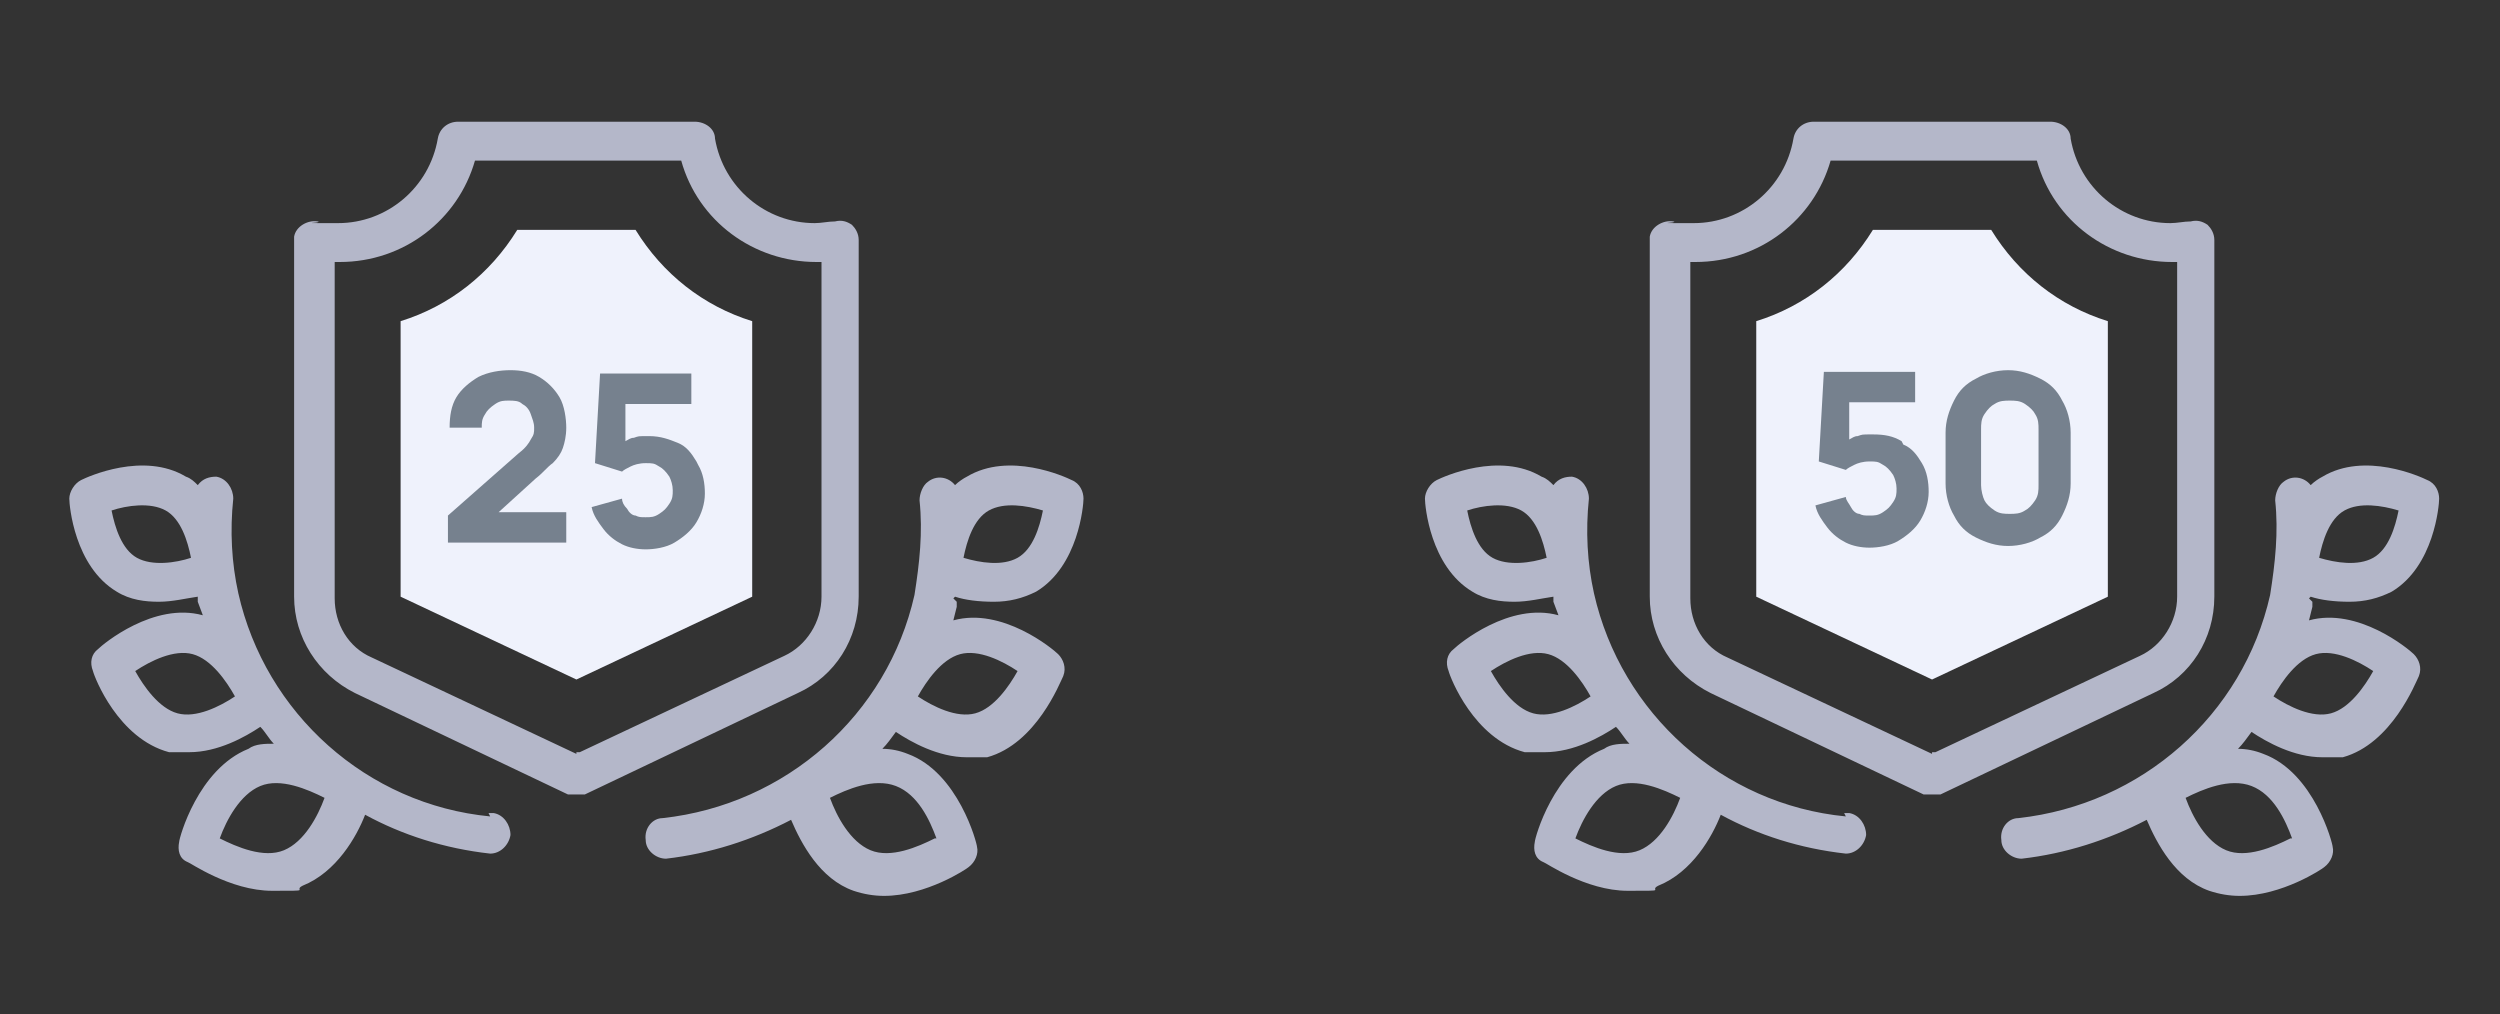<?xml version="1.0" encoding="UTF-8"?>
<svg xmlns="http://www.w3.org/2000/svg" xmlns:xlink="http://www.w3.org/1999/xlink" xmlns:v="https://vecta.io/nano" version="1.1" viewBox="0 0 147.9 60">
  <rect x="0" y="0" width="147.9" height="60" fill="#333333" stroke="none"/>
  <defs>
    <style>
      .cls-1 {
        fill: none;
      }

      .cls-2 {
        fill: #76818e;
      }

      .cls-3 {
        fill: #b4b7c9;
      }

      .cls-4 {
        clip-path: url(#clippath-1);
      }

      .cls-5 {
        fill: #eff2fc;
      }

      .cls-6 {
        clip-path: url(#clippath);
      }
    </style>
    <clipPath id="clippath">
      <rect class="cls-1" x="4.1" width="60" height="60"/>
    </clipPath>
    <clipPath id="clippath-1">
      <rect class="cls-1" x="84.3" width="60" height="60"/>
    </clipPath>
  </defs>
  <!-- Generator: Adobe Illustrator 28.7.8, SVG Export Plug-In . SVG Version: 1.2.0 Build 200)  -->
  <g>
    <g id="Layer_1">
      <g id="Layer_1-2" data-name="Layer_1">
        <g class="cls-6">
          <g>
            <path class="cls-3" d="M56.5,35.3c.6.2,1.4.3,2.3.3s1.7-.2,2.5-.6c2.5-1.5,2.8-5.1,2.8-5.5s-.2-.9-.7-1.1c-.4-.2-3.7-1.7-6.2-.2-.2.1-.5.3-.7.5-.4-.5-1.1-.6-1.6-.2-.3.2-.5.7-.5,1.1.2,1.9,0,3.7-.3,5.6-1.6,7.1-7.6,12.4-14.9,13.2-.6,0-1.1.6-1,1.3h0c0,.6.6,1.1,1.2,1.1h0c2.6-.3,5.1-1.1,7.4-2.3.6,1.4,1.7,3.5,3.7,4.2.6.2,1.2.3,1.8.3,2.5,0,4.9-1.6,5-1.7.4-.3.6-.8.5-1.2,0-.2-1.1-4.4-4.1-5.5-.5-.2-1-.3-1.5-.3.3-.3.5-.6.8-1,.9.6,2.5,1.5,4.2,1.5s.8,0,1.2,0c2.9-.8,4.3-4.4,4.5-4.8.2-.5,0-1-.3-1.3s-3.3-2.8-6.2-2l.2-.8v-.3h0l-.2-.2ZM60.2,39.7c-.5.9-1.4,2.2-2.5,2.5s-2.5-.4-3.4-1c.5-.9,1.4-2.2,2.5-2.5s2.5.4,3.4,1h0ZM58.5,30.2c.9-.5,2.2-.3,3.2,0-.2,1-.6,2.3-1.5,2.8s-2.2.3-3.2,0c.2-1,.6-2.3,1.5-2.8ZM55.3,49.6c-1,.5-2.6,1.2-3.8.7s-2-2-2.4-3.1c1-.5,2.6-1.2,3.9-.7s2,2,2.4,3.1h-.1ZM29,48.3c-7.3-.7-13.3-6.1-14.9-13.2-.4-1.8-.5-3.7-.3-5.6,0-.6-.4-1.2-1-1.3h0c-.4,0-.8.1-1.1.5-.2-.2-.4-.4-.7-.5-2.5-1.5-5.8,0-6.2.2s-.7.7-.7,1.1.3,4,2.8,5.5c.8.5,1.7.6,2.5.6s1.6-.2,2.3-.3v.3c.1.3.2.5.3.8-2.9-.8-5.9,1.7-6.2,2-.4.3-.5.8-.3,1.3.1.4,1.5,4,4.5,4.8.4,0,.8,0,1.2,0,1.7,0,3.3-.9,4.2-1.5.3.3.5.7.8,1-.5,0-1.1,0-1.5.3-3,1.2-4.1,5.3-4.1,5.5-.1.5,0,1,.5,1.2.1,0,2.5,1.7,5,1.7s1.2,0,1.8-.3c2-.8,3.2-2.9,3.7-4.2,2.2,1.2,4.7,2,7.4,2.3h0c.6,0,1.1-.5,1.2-1.1,0-.6-.4-1.2-1-1.3h-.3ZM10.5,42.2c-1.1-.3-2-1.6-2.5-2.5.9-.6,2.3-1.3,3.4-1,1.1.3,2,1.6,2.5,2.5-.9.6-2.3,1.3-3.4,1ZM8.1,33c-.9-.5-1.3-1.8-1.5-2.8.9-.3,2.3-.5,3.2,0,.9.5,1.3,1.8,1.5,2.8-.9.3-2.3.5-3.2,0ZM16.8,50.3c-1.2.5-2.8-.2-3.8-.7.4-1.1,1.2-2.6,2.4-3.1s2.8.2,3.8.7c-.4,1.1-1.2,2.6-2.4,3.1ZM50.8,35.3V14.2c0-.4-.2-.7-.4-.9-.3-.2-.6-.3-1-.2-.4,0-.8.1-1.2.1-2.9,0-5.4-2.1-5.9-5,0-.6-.6-1-1.2-1h-14c-.6,0-1.1.4-1.2,1-.5,2.9-3,5-5.9,5s-.8,0-1.2-.1c-.6-.1-1.3.3-1.4.9v21.3c0,2.4,1.4,4.6,3.6,5.7l12.6,6c.3,0,.7,0,1,0l12.6-6c2.2-1,3.6-3.2,3.6-5.7h0ZM34.1,44.6l-12.1-5.7c-1.4-.6-2.2-2-2.2-3.5V15.5h.3c3.8,0,7-2.5,8-6h12.2c1,3.6,4.3,6,8,6h.3v19.8c0,1.5-.9,2.9-2.2,3.5l-12.1,5.7h-.2Z"/>
            <path class="cls-5" d="M23.7,35.3v-16.3c2.9-.9,5.3-2.8,6.9-5.4h7c1.6,2.6,4,4.5,6.9,5.4v16.3l-10.4,4.9-10.4-4.9h0Z"/>
          </g>
        </g>
      </g>
      <g id="Layer_1-3" data-name="Layer_1">
        <g class="cls-4">
          <g>
            <path class="cls-3" d="M136.7,35.3c.6.2,1.4.3,2.3.3s1.7-.2,2.5-.6c2.5-1.5,2.8-5.1,2.8-5.5s-.2-.9-.7-1.1c-.4-.2-3.7-1.7-6.2-.2-.2.1-.5.3-.7.5-.4-.5-1.1-.6-1.6-.2-.3.2-.5.7-.5,1.1.2,1.9,0,3.7-.3,5.6-1.6,7.1-7.6,12.4-14.9,13.2-.6,0-1.1.6-1,1.3h0c0,.6.6,1.1,1.2,1.1h0c2.6-.3,5.1-1.1,7.4-2.3.6,1.4,1.7,3.5,3.7,4.2.6.2,1.2.3,1.8.3,2.5,0,4.9-1.6,5-1.7.4-.3.6-.8.5-1.2,0-.2-1.1-4.4-4.1-5.5-.5-.2-1-.3-1.5-.3.3-.3.5-.6.8-1,.9.6,2.5,1.5,4.2,1.5s.8,0,1.2,0c2.9-.8,4.3-4.4,4.5-4.8.2-.5,0-1-.3-1.3s-3.3-2.8-6.2-2l.2-.8v-.3h0l-.2-.2ZM140.4,39.7c-.5.9-1.4,2.2-2.5,2.5s-2.5-.4-3.4-1c.5-.9,1.4-2.2,2.5-2.5s2.5.4,3.4,1h0ZM138.7,30.2c.9-.5,2.2-.3,3.2,0-.2,1-.6,2.3-1.5,2.8s-2.2.3-3.2,0c.2-1,.6-2.3,1.5-2.8ZM135.5,49.6c-1,.5-2.6,1.2-3.8.7s-2-2-2.4-3.1c1-.5,2.6-1.2,3.9-.7s2,2,2.4,3.1h-.1ZM109.2,48.3c-7.3-.7-13.3-6.1-14.9-13.2-.4-1.8-.5-3.7-.3-5.6,0-.6-.4-1.2-1-1.3h0c-.4,0-.8.1-1.1.5-.2-.2-.4-.4-.7-.5-2.5-1.5-5.8,0-6.2.2s-.7.7-.7,1.1.3,4,2.8,5.5c.8.5,1.7.6,2.5.6s1.6-.2,2.3-.3v.3c.1.3.2.5.3.8-2.9-.8-5.9,1.7-6.2,2-.4.3-.5.8-.3,1.3.1.4,1.5,4,4.5,4.8.4,0,.8,0,1.2,0,1.7,0,3.3-.9,4.2-1.5.3.3.5.7.8,1-.5,0-1.1,0-1.5.3-3,1.2-4.1,5.3-4.1,5.5-.1.5,0,1,.5,1.2.1,0,2.5,1.7,5,1.7s1.2,0,1.8-.3c2-.8,3.2-2.9,3.7-4.2,2.2,1.2,4.7,2,7.4,2.3h0c.6,0,1.1-.5,1.2-1.1,0-.6-.4-1.2-1-1.3h-.3ZM90.7,42.2c-1.1-.3-2-1.6-2.5-2.5.9-.6,2.3-1.3,3.4-1,1.1.3,2,1.6,2.5,2.5-.9.6-2.3,1.3-3.4,1ZM88.3,33c-.9-.5-1.3-1.8-1.5-2.8.9-.3,2.3-.5,3.2,0,.9.5,1.3,1.8,1.5,2.8-.9.3-2.3.5-3.2,0ZM97,50.3c-1.2.5-2.8-.2-3.8-.7.4-1.1,1.2-2.6,2.4-3.1s2.8.2,3.8.7c-.4,1.1-1.2,2.6-2.4,3.1ZM131,35.3V14.2c0-.4-.2-.7-.4-.9-.3-.2-.6-.3-1-.2-.4,0-.8.1-1.2.1-2.9,0-5.4-2.1-5.9-5,0-.6-.6-1-1.2-1h-14c-.6,0-1.1.4-1.2,1-.5,2.9-3,5-5.9,5s-.8,0-1.2-.1c-.6-.1-1.3.3-1.4.9v21.3c0,2.4,1.4,4.6,3.6,5.7l12.6,6c.3,0,.7,0,1,0l12.6-6c2.2-1,3.6-3.2,3.6-5.7h0ZM114.3,44.6l-12.1-5.7c-1.4-.6-2.2-2-2.2-3.5V15.5h.3c3.8,0,7-2.5,8-6h12.2c1,3.6,4.3,6,8,6h.3v19.8c0,1.5-.9,2.9-2.2,3.5l-12.1,5.7h-.2Z"/>
            <path class="cls-5" d="M103.9,35.3v-16.3c2.9-.9,5.3-2.8,6.9-5.4h7c1.6,2.6,4,4.5,6.9,5.4v16.3l-10.4,4.9-10.4-4.9h0Z"/>
          </g>
        </g>
      </g>
      <g>
        <path class="cls-2" d="M32.7,27.4c.3-.3.5-.6.6-.9.1-.3.2-.7.2-1.2s-.1-1.3-.4-1.8c-.3-.5-.7-.9-1.2-1.2-.5-.3-1.1-.4-1.7-.4s-1.3.1-1.9.4c-.5.3-1,.7-1.3,1.2-.3.5-.4,1.1-.4,1.8h1.9c0-.3,0-.5.2-.8.1-.2.3-.4.6-.6s.5-.2.8-.2.6,0,.8.2c.2.1.4.3.5.6s.2.5.2.8,0,.4-.2.7c-.1.2-.3.5-.7.8l-4.2,3.7v1.6h7v-1.8h-4l2.2-2c.4-.3.7-.7,1-.9Z"/>
        <path class="cls-2" d="M41.2,27.3c-.3-.5-.6-.9-1.1-1.1s-1-.4-1.7-.4-.6,0-.9.1c-.2,0-.3.1-.5.2v-2.2h3.9v-1.8h-5.4l-.3,5.3,1.6.5c.1-.1.3-.2.5-.3s.5-.2.9-.2.5,0,.8.2c.2.1.4.3.6.6.1.2.2.5.2.8s0,.5-.2.8-.3.4-.6.6-.5.2-.8.2-.4,0-.6-.1c-.2,0-.4-.2-.5-.4-.2-.2-.3-.4-.3-.6l-1.8.5c.1.5.4.9.7,1.3.3.4.7.7,1.1.9.4.2.9.3,1.4.3s1.2-.1,1.7-.4,1-.7,1.3-1.2.5-1.1.5-1.7-.1-1.2-.4-1.7Z"/>
      </g>
      <g>
        <path class="cls-2" d="M112.5,26.1c-.5-.3-1-.4-1.7-.4s-.6,0-.9.1c-.2,0-.3.1-.5.2v-2.2h3.9v-1.8h-5.4l-.3,5.3,1.6.5c.1-.1.3-.2.5-.3.2-.1.5-.2.9-.2s.5,0,.8.2c.2.1.4.3.6.6.1.2.2.5.2.8s0,.5-.2.8-.3.4-.6.6-.5.2-.8.2-.4,0-.6-.1c-.2,0-.4-.2-.5-.4s-.3-.4-.3-.6l-1.8.5c.1.5.4.9.7,1.3.3.4.7.7,1.1.9.4.2.9.3,1.4.3s1.2-.1,1.7-.4,1-.7,1.3-1.2.5-1.1.5-1.7-.1-1.2-.4-1.7-.6-.9-1.1-1.1Z"/>
        <path class="cls-2" d="M122,23.7c-.3-.6-.7-1-1.3-1.3-.6-.3-1.2-.5-1.9-.5s-1.4.2-1.9.5c-.6.3-1,.7-1.3,1.3-.3.6-.5,1.2-.5,1.9v3c0,.7.2,1.4.5,1.9.3.6.7,1,1.3,1.3.6.3,1.2.5,1.9.5s1.4-.2,1.9-.5c.6-.3,1-.7,1.3-1.3.3-.6.5-1.2.5-1.9v-3c0-.7-.2-1.4-.5-1.9ZM120.6,28.7c0,.3,0,.6-.2.9-.2.3-.4.5-.6.6-.3.2-.6.2-.9.2s-.6,0-.9-.2c-.3-.2-.5-.4-.6-.6s-.2-.6-.2-.9v-3.3c0-.3,0-.6.2-.9s.4-.5.6-.6c.3-.2.6-.2.9-.2s.6,0,.9.2c.3.2.5.4.6.6.2.3.2.6.2.9v3.3Z"/>
      </g>
    </g>
  </g>
</svg>